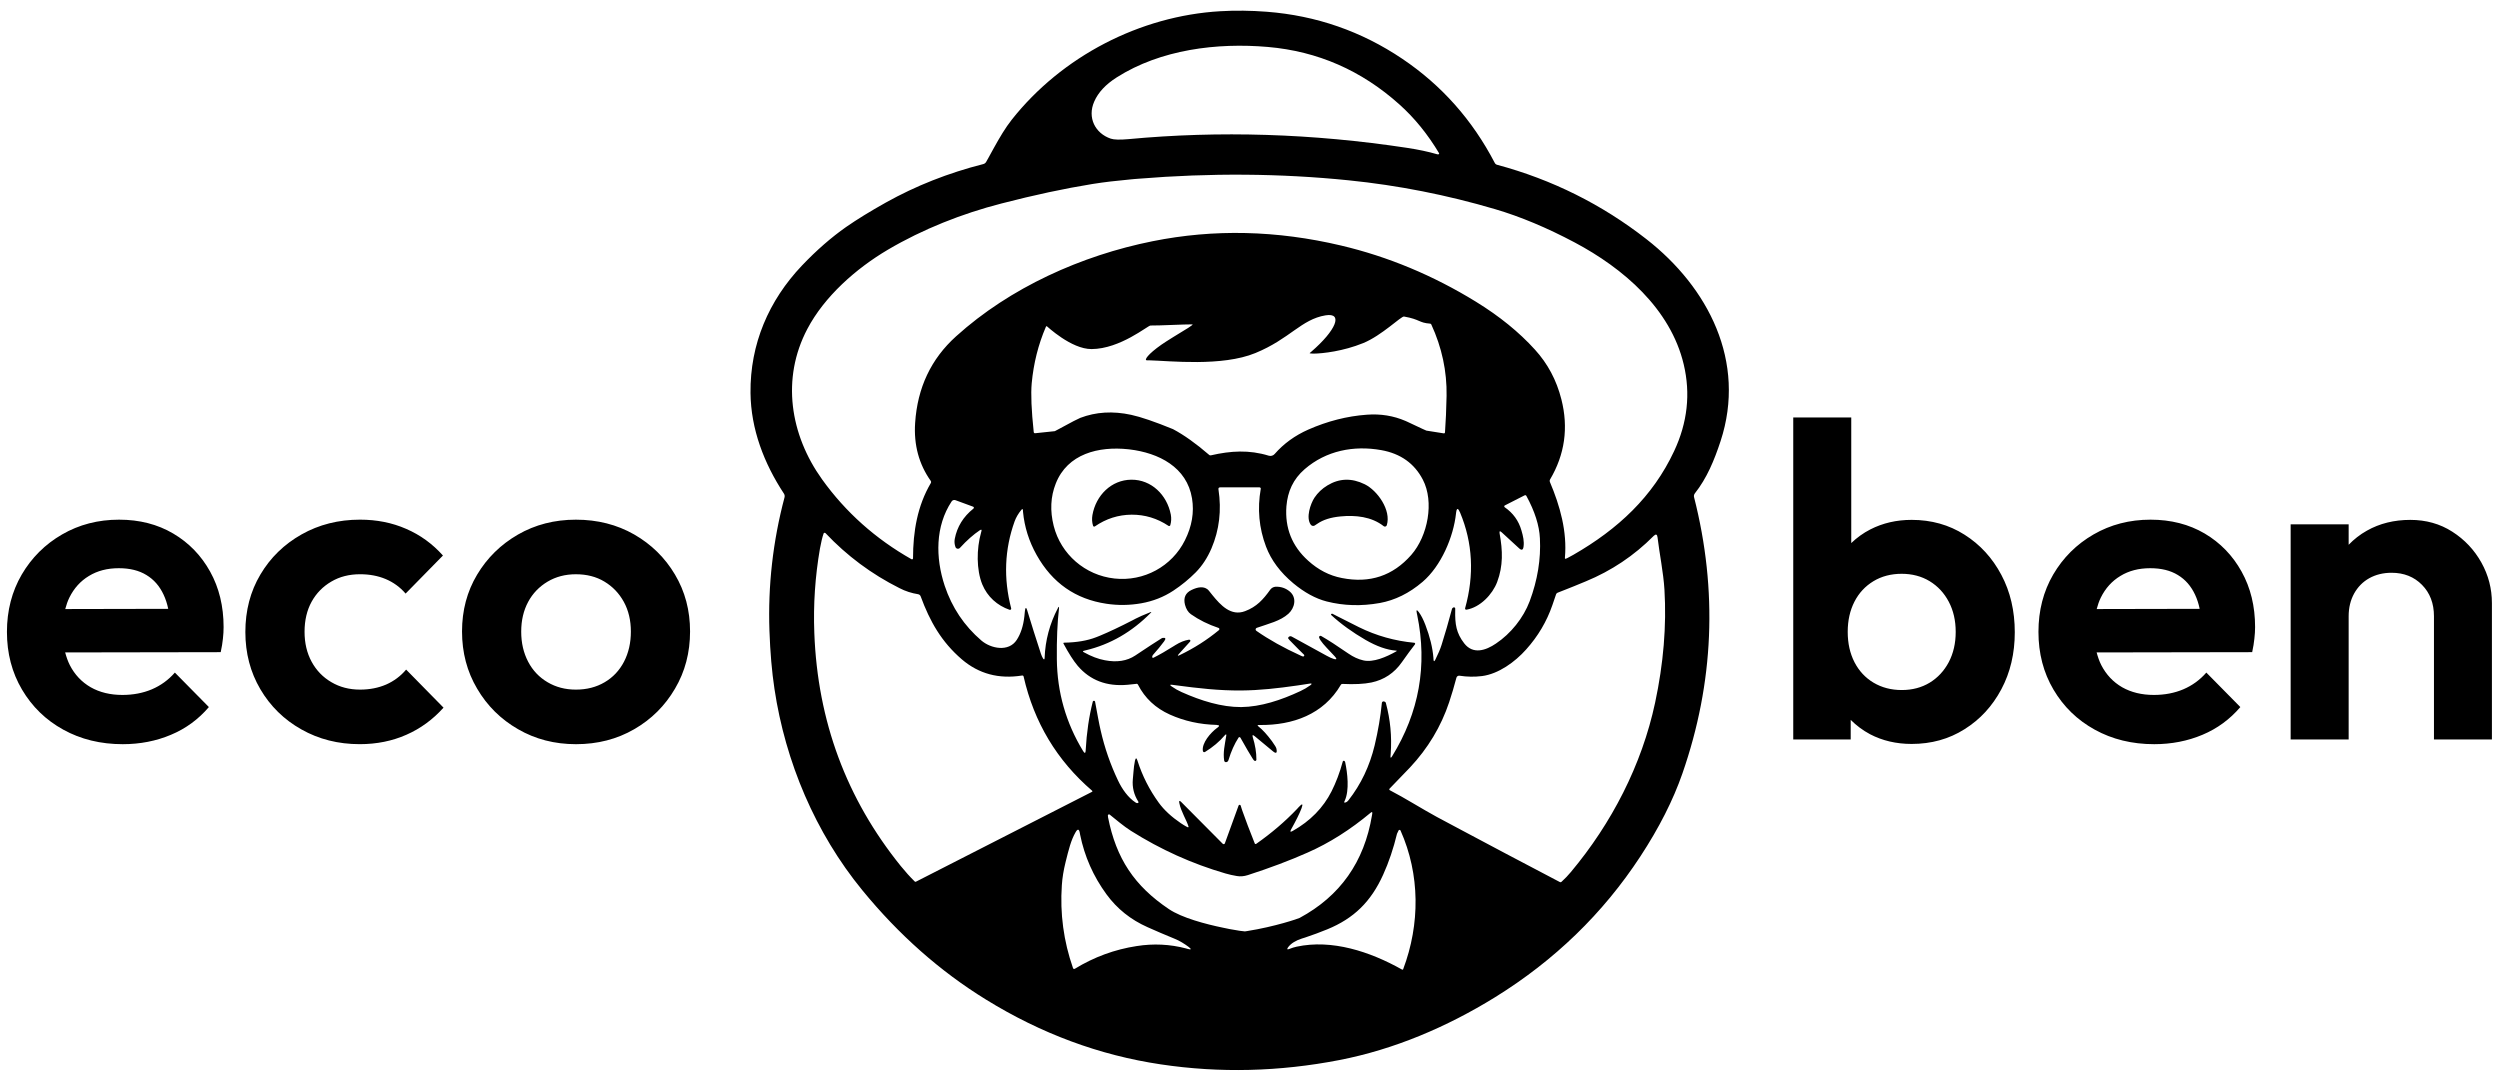 <?xml version="1.0" encoding="utf-8"?>
<!-- Generator: Adobe Illustrator 14.0.0, SVG Export Plug-In . SVG Version: 6.00 Build 43363)  -->
<!DOCTYPE svg PUBLIC "-//W3C//DTD SVG 1.1//EN" "http://www.w3.org/Graphics/SVG/1.1/DTD/svg11.dtd">
<svg version="1.1" id="Layer_1" xmlns="http://www.w3.org/2000/svg" xmlns:xlink="http://www.w3.org/1999/xlink" x="0px" y="0px"
	 width="231px" height="99.833px" viewBox="0 0 231 99.833" enable-background="new 0 0 231 99.833" xml:space="preserve">
<g id="logo_3_">
	<path d="M103.191,7.147c-1.019,0.646-1.72,1.393-2.085,2.239c-0.654,1.488,0.09,2.937,1.526,3.425
		c0.298,0.102,0.843,0.117,1.64,0.045c8.413-0.787,16.987-0.52,25.736,0.805c1.043,0.159,1.972,0.354,2.787,0.593
		c0.076,0.019,0.118,0.019,0.143-0.005c0.028-0.035,0.047-0.063,0.047-0.068c-1.057-1.771-2.284-3.285-3.688-4.538
		c-3.498-3.136-7.545-4.905-12.143-5.304C112.448,3.93,107.249,4.571,103.191,7.147 M122.477,29.138
		c-2.241,0.37-3.289,2.173-6.479,3.483c-3.086,1.273-7.93,0.721-9.84,0.671h-0.189c-0.279-0.005,0.09-0.563,1.355-1.45
		c0.261-0.18,0.569-0.375,0.886-0.574l0.232-0.145l1.085-0.666l0.256-0.156c0.313-0.203,0.483-0.329,0.389-0.329
		c-0.739-0.009-2.996,0.116-3.868,0.106c-0.237-0.004-2.796,2.162-5.441,2.176c-1.886,0.014-4.133-2.125-4.147-2.121
		c-0.033,0.01-0.062,0.033-0.076,0.066c-0.707,1.643-1.138,3.379-1.309,5.209c-0.09,0.995-0.028,2.496,0.185,4.505
		c0.009,0.085,0.057,0.126,0.142,0.116l1.801-0.189l0.009-0.005l0.043-0.019c0.062-0.036,0.185-0.098,0.341-0.181l0.948-0.509
		l0.417-0.223c0.266-0.139,0.488-0.244,0.602-0.292c1.441-0.55,3.009-0.647,4.697-0.282c0.896,0.194,2.189,0.635,3.872,1.324
		c1.015,0.539,2.124,1.33,3.327,2.368c0.047,0.05,0.114,0.063,0.18,0.05c1.82-0.418,3.522-0.523,5.333,0.033
		c0.198,0.064,0.422,0,0.554-0.159c0.835-0.952,1.868-1.704,3.109-2.253c1.772-0.78,3.578-1.242,5.398-1.373
		c1.284-0.097,2.47,0.098,3.569,0.571l0.156,0.069l1.436,0.675c0.194,0.093,0.327,0.149,0.347,0.154l1.597,0.253
		c0.076,0.01,0.114-0.019,0.124-0.097c0.07-0.99,0.123-2.111,0.146-3.367c0.038-2.269-0.432-4.472-1.412-6.598
		c-0.02-0.048-0.062-0.071-0.109-0.075c-1.066-0.079-0.9-0.389-2.412-0.657c-0.266-0.042-2.058,1.757-3.773,2.455
		c-1.848,0.754-3.749,0.962-4.55,0.972h-0.066c-0.231-0.005-0.355-0.023-0.322-0.055l0.143-0.121
		C123.443,30.532,124.149,28.861,122.477,29.138 M104.542,44.324c1.849-0.009,3.285,1.403,3.64,3.218
		c0.062,0.334,0.047,0.666-0.047,0.986c-0.009,0.033-0.038,0.062-0.071,0.071c-0.029,0.017-0.066,0.012-0.095-0.01
		c-1.047-0.698-2.18-1.038-3.408-1.033c-1.228,0.01-2.36,0.37-3.394,1.083c-0.028,0.02-0.066,0.023-0.104,0.014
		c-0.033-0.014-0.057-0.042-0.066-0.078c-0.1-0.314-0.114-0.645-0.057-0.985C101.263,45.77,102.685,44.338,104.542,44.324
		 M126.103,44.746c1.176,0.583,2.46,2.394,2.038,3.782c-0.019,0.057-0.062,0.102-0.118,0.121c-0.058,0.019-0.119,0.01-0.166-0.029
		c-1.138-0.893-2.616-1.035-3.996-0.902c-0.886,0.083-1.602,0.306-2.133,0.674l-0.07,0.045c-0.071,0.057-0.133,0.097-0.189,0.125
		c-0.119,0.068-0.271,0.033-0.352-0.078c-0.474-0.649-0.023-1.941,0.337-2.493c0.304-0.457,0.706-0.841,1.199-1.138
		C123.747,44.189,124.894,44.153,126.103,44.746 M105.201,16.514l-0.375,0.029l-0.37,0.035c-1.322,0.121-2.46,0.256-3.408,0.407
		l-0.124,0.019c-2.55,0.413-5.346,1.01-8.384,1.797c-3.635,0.932-7.285,2.377-10.498,4.271c-2.958,1.746-5.873,4.329-7.446,7.327
		c-2.413,4.578-1.597,9.766,1.365,13.896c2.185,3.043,4.943,5.498,8.261,7.377c0.028,0.02,0.062,0.015,0.095,0
		c0.028-0.019,0.047-0.047,0.047-0.085c0-2.472,0.403-4.851,1.649-6.962c0.033-0.063,0.033-0.121-0.009-0.186
		c-1.095-1.543-1.579-3.33-1.446-5.363c0.213-3.251,1.469-5.914,3.782-7.998c5-4.519,11.607-7.474,18.157-8.789
		c5.664-1.14,11.47-1.01,17.418,0.398c4.351,1.028,8.507,2.761,12.455,5.188c2.171,1.336,3.986,2.806,5.455,4.426
		c1.186,1.302,2.001,2.83,2.446,4.594c0.668,2.625,0.322,5.1-1.053,7.42c-0.033,0.059-0.038,0.135-0.014,0.203
		c0.952,2.242,1.606,4.598,1.394,7.013c-0.01,0.095,0.028,0.123,0.113,0.085l0.057-0.028l0.066-0.028
		c0.133-0.066,0.313-0.161,0.55-0.299c4.119-2.369,7.337-5.367,9.304-9.576c1.237-2.635,1.531-5.309,0.887-8.018
		c-1.223-5.154-5.598-8.887-10.076-11.266c-2.569-1.363-5.02-2.387-7.337-3.071c-4.47-1.319-8.986-2.208-13.541-2.669
		C118.301,16.019,111.827,15.971,105.201,16.514 M97.551,44.684c-0.479,1.213-0.54,2.514-0.189,3.91
		c0.664,2.623,2.905,4.566,5.616,4.86c2.711,0.299,5.313-1.118,6.512-3.536c0.645-1.289,0.863-2.576,0.654-3.862
		c-0.469-2.892-3.076-4.211-5.792-4.533l-0.09-0.01C101.514,41.217,98.632,41.926,97.551,44.684 M120.553,43.35
		c-1.071,0.926-1.573,2.066-1.688,3.429c-0.151,2.001,0.512,3.681,2.005,5.026c0.934,0.849,1.972,1.384,3.114,1.603
		c2.583,0.512,4.716-0.199,6.417-2.133c1.54-1.759,2.133-4.913,1.071-6.951c-0.782-1.505-2.062-2.412-3.839-2.732
		C125.084,41.137,122.538,41.637,120.553,43.35 M121.036,63.162l-0.583,0.09l-0.598,0.09c-1.777,0.256-3.436,0.445-5.185,0.46
		c-2.038,0.014-3.943-0.204-6.072-0.488l-0.284-0.038c-0.223-0.028-0.242,0.02-0.052,0.152c0.289,0.203,0.597,0.379,0.919,0.521
		c1.806,0.806,3.692,1.394,5.503,1.385c1.806-0.02,3.678-0.636,5.479-1.479c0.308-0.142,0.616-0.322,0.905-0.53l0.047-0.038
		C121.244,63.185,121.216,63.142,121.036,63.162 M119.188,54.668c0.668,0.578,0.437,1.521-0.138,2.042
		c-0.749,0.674-1.819,0.915-2.929,1.304c-0.052,0.019-0.095,0.066-0.104,0.128c-0.004,0.057,0.024,0.118,0.071,0.147
		c1.151,0.806,2.521,1.573,4.104,2.294l0.071,0.032c0.08,0.033,0.133,0.053,0.161,0.043c0.038,0,0.075-0.028,0.085-0.066
		c0.015-0.038,0.005-0.085-0.023-0.104l-0.251-0.246l-0.261-0.256c-0.294-0.304-0.574-0.578-0.82-0.839
		c-0.1-0.109-0.146-0.18-0.133-0.209c0.02-0.062,0.071-0.108,0.133-0.137c0.062-0.024,0.138-0.02,0.194,0.014l3.223,1.769
		c0.271,0.151,0.483,0.246,0.645,0.293l0.058,0.02c0.236,0.062,0.265-0.02,0.075-0.228l-0.133-0.143l-0.241-0.256
		c-0.545-0.578-0.986-1.033-1.09-1.365c-0.015-0.047,0.004-0.099,0.047-0.132c0.038-0.029,0.095-0.033,0.138-0.01
		c0.63,0.36,1.469,0.9,2.512,1.621c0.465,0.322,0.925,0.53,1.384,0.635c0.92,0.218,2.133-0.313,3.048-0.829
		c0.062-0.033,0.066-0.062,0-0.071h-0.019c-0.854-0.066-1.792-0.398-2.825-0.995c-1.189-0.692-2.251-1.45-3.166-2.294
		c-0.023-0.02-0.023-0.053-0.01-0.076c0.02-0.023,0.033-0.038,0.048-0.038c0.033-0.01,0.052-0.014,0.062-0.01l0.568,0.29
		c0.654,0.336,1.289,0.658,1.896,0.957c1.606,0.791,3.308,1.271,5.109,1.44c0.033,0,0.062,0.024,0.075,0.053
		c0.015,0.038,0.01,0.066-0.014,0.1c-0.327,0.417-0.726,0.962-1.204,1.64c-0.701,1.005-1.645,1.63-2.811,1.877
		c-0.692,0.142-1.578,0.185-2.673,0.133c-0.066-0.005-0.124,0.023-0.161,0.09c-1.598,2.729-4.441,3.734-7.475,3.706h-0.1
		c-0.133,0-0.146,0.038-0.043,0.123c0.385,0.304,0.801,0.759,1.252,1.365l0.07,0.104c0.204,0.279,0.318,0.474,0.347,0.588
		c0.09,0.417-0.02,0.502-0.337,0.236l-1.658-1.374c-0.194-0.161-0.252-0.133-0.186,0.095c0.223,0.721,0.337,1.407,0.332,2.066
		c0,0.038-0.019,0.081-0.052,0.1c-0.043,0.023-0.086,0.023-0.119,0.005c-0.037-0.02-0.07-0.053-0.108-0.104l-0.053-0.08
		l-0.042-0.063c-0.219-0.341-0.583-0.967-1.1-1.886c-0.02-0.028-0.053-0.057-0.091-0.057c-0.037,0-0.07,0.019-0.09,0.057
		c-0.369,0.568-0.678,1.251-0.924,2.066c-0.033,0.113-0.109,0.18-0.208,0.189c-0.09,0.019-0.175-0.047-0.189-0.138
		c-0.119-0.749,0.052-1.44,0.189-2.289c0.024-0.151-0.009-0.18-0.109-0.076l-0.019,0.02c-0.493,0.583-1.109,1.1-1.834,1.545
		c-0.038,0.023-0.081,0.023-0.119,0.01c-0.038-0.02-0.066-0.053-0.076-0.095c-0.128-0.735,0.725-1.706,1.298-2.128l0.038-0.024
		c0.223-0.161,0.208-0.246-0.047-0.256l-0.028-0.009c-1.541-0.038-2.977-0.355-4.309-0.953c-1.332-0.598-2.313-1.521-2.943-2.754
		c-0.033-0.066-0.085-0.095-0.147-0.09l-0.057,0.01l-0.142,0.014c-0.138,0.02-0.346,0.038-0.626,0.066
		c-1.929,0.171-3.459-0.412-4.606-1.754c-0.389-0.464-0.825-1.142-1.304-2.037c-0.038-0.066-0.014-0.1,0.062-0.1
		c1.152-0.02,2.128-0.186,2.934-0.498l0.194-0.076l0.199-0.08c0.81-0.337,1.806-0.806,2.981-1.412l0.299-0.157
		c0.308-0.161,0.725-0.341,1.251-0.55l0.104-0.047c0.09-0.033,0.109-0.023,0.052,0.038l-0.014,0.019
		c-1.744,1.772-3.749,2.929-6.019,3.47l-0.147,0.038c-0.138,0.028-0.142,0.075-0.019,0.142c0.678,0.379,1.327,0.626,1.943,0.739
		c1.109,0.214,2.042,0.066,2.801-0.436l0.801-0.531l0.673-0.445c0.261-0.171,0.493-0.313,0.688-0.44l0.27-0.171
		c0.047-0.023,0.071-0.038,0.076-0.038c0.299-0.052,0.355,0.048,0.166,0.309c-0.298,0.407-0.645,0.824-1.028,1.251
		c-0.038,0.033-0.062,0.095-0.081,0.189c-0.005,0.028,0.009,0.057,0.033,0.071c0.023,0.019,0.057,0.023,0.085,0.01
		c0.56-0.28,1.19-0.641,1.877-1.076l0.152-0.095c0.426-0.266,0.848-0.437,1.265-0.503c0.043,0,0.085,0.02,0.114,0.058
		c0.019,0.037,0.01,0.085-0.023,0.123l-1.038,1.146c-0.147,0.166-0.119,0.199,0.076,0.104c1.323-0.635,2.531-1.403,3.631-2.313
		c0.033-0.033,0.047-0.071,0.038-0.114c-0.004-0.047-0.033-0.076-0.071-0.085c-0.958-0.322-1.806-0.739-2.56-1.271
		c-0.261-0.185-0.44-0.483-0.545-0.872c-0.161-0.645,0.042-1.1,0.611-1.37c0.517-0.251,1.189-0.422,1.597,0.071L112.036,55
		c0.744,0.915,1.706,1.967,3.009,1.47c1.063-0.398,1.674-1.071,2.327-1.986c0.114-0.156,0.289-0.251,0.475-0.27
		C118.358,54.194,118.799,54.341,119.188,54.668 M116.382,45.032h-3.64c-0.119,0-0.175,0.064-0.156,0.186
		c0.293,1.927,0.081,3.746-0.645,5.45c-0.375,0.872-0.858,1.611-1.451,2.214c-0.621,0.625-1.313,1.194-2.081,1.701
		c-0.881,0.578-1.863,0.967-2.958,1.161c-1.076,0.189-2.147,0.204-3.218,0.043c-2.858-0.427-5-1.925-6.45-4.508
		c-0.707-1.263-1.124-2.593-1.256-3.983l-0.009-0.151c-0.009-0.126-0.052-0.14-0.138-0.043c-0.289,0.349-0.498,0.709-0.63,1.071
		c-0.929,2.588-1.038,5.264-0.317,8.041c0.01,0.038-0.005,0.08-0.033,0.108c-0.033,0.028-0.076,0.038-0.114,0.024
		c-1.142-0.394-2.052-1.209-2.526-2.352c-0.545-1.346-0.536-3.284-0.109-4.789l0.028-0.106c0.048-0.163,0.005-0.199-0.142-0.106
		c-0.583,0.389-1.204,0.934-1.839,1.63c-0.057,0.064-0.142,0.093-0.228,0.078c-0.081-0.014-0.156-0.07-0.185-0.153
		c-0.09-0.249-0.114-0.496-0.066-0.754c0.213-1.121,0.792-2.053,1.72-2.794c0.038-0.026,0.052-0.063,0.047-0.103
		c-0.009-0.04-0.033-0.072-0.076-0.082l-1.625-0.598c-0.133-0.05-0.285,0-0.36,0.121c-1.502,2.281-1.502,5.173-0.635,7.789
		c0.673,2.01,1.801,3.697,3.389,5.058c0.877,0.749,2.521,1.085,3.266-0.057c0.375-0.574,0.607-1.294,0.707-2.181l0.023-0.237
		l0.019-0.194c0.005-0.037,0.009-0.075,0.014-0.104l0.01-0.063l0.009-0.052c0.042-0.18,0.104-0.161,0.175,0.066l0.01,0.028
		c0.393,1.299,0.815,2.636,1.265,4.01c0.062,0.176,0.119,0.313,0.18,0.407l0.028,0.048c0.081,0.113,0.128,0.09,0.138-0.066v-0.023
		c0.062-1.611,0.469-3.133,1.218-4.564l0.024-0.052c0.066-0.119,0.1-0.1,0.085,0.052v0.028c-0.152,1.294-0.218,2.854-0.199,4.683
		c0.033,3.053,0.839,5.877,2.427,8.484c0.137,0.228,0.218,0.218,0.237-0.028v-0.038c0.09-1.64,0.308-3.138,0.659-4.508
		c0.01-0.023,0.029-0.052,0.057-0.062c0.023,0,0.042-0.01,0.057-0.01c0.047,0,0.085,0.033,0.095,0.081l0.138,0.744l0.133,0.721
		c0.104,0.54,0.18,0.934,0.242,1.175c0.37,1.636,0.91,3.181,1.606,4.641c0.375,0.796,0.934,1.592,1.63,2.042
		c0.076,0.048,0.133,0.066,0.19,0.048c0.076-0.019,0.095-0.066,0.052-0.143c-0.398-0.625-0.569-1.313-0.502-2.047l0.062-0.711
		c0.028-0.351,0.062-0.664,0.133-1l0.014-0.058c0.066-0.231,0.132-0.223,0.213,0.02l0.01,0.028c0.445,1.394,1.1,2.688,1.967,3.882
		c0.498,0.683,1.18,1.308,2.047,1.896l0.128,0.081l0.109,0.071c0.166,0.104,0.298,0.175,0.393,0.218
		c0.019,0.009,0.043,0.009,0.052-0.01c0.019-0.01,0.024-0.033,0.019-0.052c-0.166-0.574-0.706-1.408-0.849-2.166l-0.009-0.053
		c-0.028-0.185,0.033-0.203,0.171-0.066l3.848,3.873c0.033,0.028,0.076,0.042,0.114,0.033c0.043-0.01,0.071-0.038,0.085-0.081
		l1.266-3.488c0.015-0.043,0.052-0.066,0.095-0.066s0.081,0.028,0.095,0.066l0.09,0.284l0.066,0.199
		c0.285,0.811,0.664,1.815,1.147,3.023c0.01,0.024,0.028,0.043,0.057,0.053c0.023,0.005,0.053,0,0.076-0.015
		c1.431-1.005,2.691-2.085,3.777-3.228l0.151-0.166c0.332-0.36,0.417-0.331,0.271,0.076l-0.029,0.076
		c-0.17,0.45-0.483,1.08-0.938,1.896l-0.029,0.057c-0.09,0.181-0.033,0.209,0.171,0.095c1.626-0.919,2.82-2.142,3.588-3.659
		c0.407-0.81,0.759-1.725,1.038-2.758c0.01-0.028,0.028-0.048,0.047-0.057c0.029-0.015,0.058-0.015,0.081-0.005
		c0.048,0.019,0.081,0.062,0.095,0.128c0.209,0.985,0.403,2.588-0.038,3.55l-0.033,0.071c-0.047,0.095-0.019,0.128,0.076,0.104
		c0.113-0.028,0.208-0.095,0.294-0.203c1.161-1.479,1.962-3.171,2.422-5.076c0.327-1.375,0.545-2.683,0.668-3.925
		c0.005-0.066,0.053-0.123,0.119-0.137c0.033-0.005,0.066-0.005,0.113,0.009c0.071,0.02,0.123,0.071,0.138,0.138
		c0.412,1.526,0.563,3.095,0.445,4.702l-0.015,0.185c-0.019,0.203,0.029,0.218,0.138,0.047c2.508-4.062,3.285-8.412,2.327-13.066
		l-0.033-0.152c-0.071-0.336-0.014-0.374,0.181-0.118l0.019,0.028c0.204,0.28,0.398,0.659,0.588,1.152
		c0.422,1.099,0.668,2.113,0.744,3.052l0.005,0.123c0.014,0.219,0.07,0.237,0.17,0.043c0.261-0.526,0.46-0.986,0.583-1.384
		c0.313-0.986,0.631-2.091,0.958-3.313c0.014-0.057,0.062-0.104,0.142-0.137c0.033-0.015,0.076-0.01,0.104,0.014
		c0.033,0.02,0.057,0.057,0.052,0.095v0.189c-0.028,1.242,0.096,2.076,0.83,3.024c0.815,1.052,1.99,0.663,2.934,0.019
		c1.37-0.915,2.531-2.36,3.114-3.905c0.729-1.953,1.047-3.892,0.947-5.818c-0.057-1.189-0.474-2.495-1.246-3.912
		c-0.043-0.078-0.1-0.092-0.181-0.053l-1.819,0.928c-0.028,0.014-0.048,0.042-0.048,0.075c-0.005,0.036,0.01,0.069,0.038,0.088
		c0.772,0.53,1.294,1.249,1.55,2.147c0.161,0.547,0.261,1.01,0.194,1.502c-0.043,0.311-0.18,0.36-0.407,0.151l-1.603-1.472
		c-0.17-0.158-0.236-0.13-0.203,0.084l0.004,0.027c0.285,1.564,0.332,2.981-0.228,4.47c-0.436,1.156-1.578,2.347-2.839,2.56
		c-0.033,0.01-0.075-0.005-0.1-0.033c-0.023-0.023-0.033-0.062-0.023-0.1c0.858-3.09,0.706-6.036-0.46-8.832
		c-0.189-0.445-0.313-0.455-0.369-0.02l-0.01,0.078c-0.232,2.19-1.384,4.878-3.09,6.333c-1.237,1.057-2.555,1.701-3.958,1.957
		c-1.701,0.304-3.332,0.256-4.9-0.143c-1.033-0.265-2.062-0.829-3.095-1.687c-1.194-1-2.038-2.124-2.513-3.38
		c-0.648-1.714-0.814-3.493-0.487-5.341c0.005-0.036,0-0.069-0.024-0.093C116.448,45.047,116.41,45.032,116.382,45.032
		 M76.19,49.227l-0.014,0.005c-0.038,0.009-0.066,0.033-0.076,0.065c-0.124,0.365-0.232,0.825-0.336,1.39
		c-0.446,2.583-0.621,5.176-0.521,7.792c0.303,8.151,2.967,15.327,7.991,21.546c0.422,0.521,0.853,1,1.285,1.422
		c0.028,0.038,0.076,0.038,0.118,0.019l16.271-8.304c0.014-0.009,0.028-0.023,0.028-0.042c0.004-0.02-0.005-0.038-0.019-0.053
		c-3.256-2.796-5.37-6.313-6.337-10.56c-0.014-0.062-0.071-0.1-0.133-0.09c-2.156,0.346-4.01-0.156-5.574-1.493
		c-1.886-1.621-2.953-3.508-3.801-5.815c-0.038-0.109-0.128-0.185-0.242-0.204c-0.587-0.095-1.166-0.274-1.72-0.563
		c-2.583-1.294-4.858-2.991-6.834-5.081c-0.019-0.02-0.038-0.028-0.062-0.033H76.19z M152.819,49.502l-0.023,0.021
		c-1.815,1.827-3.9,3.216-6.261,4.192l-1.081,0.445l-0.606,0.242c-0.374,0.151-0.683,0.274-0.934,0.369
		c-0.066,0.028-0.109,0.076-0.133,0.143l-0.341,1c-0.521,1.512-1.332,2.882-2.427,4.1c-1.029,1.156-2.55,2.256-4.071,2.455
		c-0.702,0.086-1.394,0.076-2.081-0.033c-0.133-0.019-0.256,0.062-0.289,0.189c-0.204,0.777-0.427,1.531-0.673,2.271
		c-0.749,2.237-1.953,4.247-3.621,6.024l-0.749,0.777c-0.299,0.317-0.678,0.706-1.128,1.17c-0.028,0.024-0.038,0.053-0.028,0.086
		c0,0.028,0.023,0.057,0.052,0.066c1.36,0.701,3.015,1.749,4.337,2.464l2.223,1.186c2.446,1.308,5.488,2.915,9.129,4.824
		c0.066,0.038,0.123,0.029,0.175-0.019c0.317-0.289,0.603-0.588,0.858-0.896c3.758-4.488,6.555-9.882,7.787-15.655
		c0.772-3.621,1.062-7.1,0.862-10.437c-0.095-1.583-0.469-3.374-0.64-4.839C153.123,49.372,153.009,49.325,152.819,49.502
		 M126.643,75.1c-1.867,1.56-3.806,2.792-5.82,3.678c-1.63,0.726-3.469,1.418-5.521,2.081c-0.355,0.114-0.697,0.143-1.024,0.085
		c-0.351-0.057-0.702-0.137-1.047-0.236c-3.081-0.896-5.991-2.209-8.73-3.938c-0.673-0.427-1.394-1.043-1.967-1.503
		c-0.028-0.019-0.071-0.028-0.104-0.01c-0.028,0.01-0.052,0.038-0.062,0.076c-0.005,0.043,0,0.104,0.014,0.181
		c0.754,3.819,2.437,6.346,5.626,8.488c1.199,0.806,3.394,1.389,5.015,1.721l0.279,0.057l0.294,0.062
		c0.764,0.146,1.313,0.218,1.422,0.218h0.02l0.189-0.028c2.606-0.412,4.749-1.156,4.862-1.218c3.739-2.015,5.972-5.176,6.683-9.484
		l0.024-0.142C126.823,75.02,126.771,74.992,126.643,75.1 M99.39,76.887c-0.44,0.759-0.64,1.611-0.934,2.787
		c-0.18,0.734-0.298,1.44-0.341,2.113c-0.18,2.616,0.161,5.176,1.029,7.659c0.009,0.043,0.038,0.066,0.071,0.081
		c0.038,0.01,0.076,0.005,0.104-0.015c1.787-1.09,3.688-1.786,5.707-2.095c1.564-0.246,3.081-0.171,4.559,0.218l0.147,0.043
		c0.355,0.1,0.384,0.033,0.095-0.185c-0.374-0.284-0.858-0.583-1.308-0.759c-0.881-0.36-1.711-0.716-2.483-1.062
		c-1.559-0.691-2.825-1.706-3.801-3.043c-1.218-1.668-2.028-3.507-2.431-5.502l-0.033-0.181
		C99.703,76.593,99.575,76.57,99.39,76.887 M129.316,76.678c-0.038,0-0.076,0.02-0.091,0.063l-0.142,0.298
		c-0.327,1.355-0.754,2.626-1.284,3.792c-1.124,2.483-2.697,4.028-5.157,5.038c-0.654,0.271-1.337,0.517-2.052,0.759l-0.304,0.095
		c-0.521,0.166-1.015,0.44-1.284,0.829c-0.104,0.161-0.071,0.209,0.113,0.138c0.256-0.1,0.488-0.176,0.697-0.218
		c3.251-0.697,6.754,0.44,9.739,2.118c0.02,0.01,0.048,0.01,0.066,0c0.02-0.01,0.033-0.019,0.038-0.043
		c1.564-4.146,1.564-8.749-0.246-12.806C129.396,76.708,129.358,76.678,129.316,76.678 M117.055,1.086
		c4.564,0.354,8.744,1.805,12.522,4.35c3.625,2.44,6.469,5.643,8.535,9.609c0.043,0.09,0.124,0.158,0.223,0.182
		c5.076,1.365,9.679,3.657,13.802,6.877c5.702,4.451,9.252,11.305,6.845,18.653c-0.583,1.771-1.266,3.427-2.38,4.835
		c-0.075,0.097-0.104,0.227-0.071,0.348c2.195,8.619,1.84,17.136-1.075,25.525c-0.858,2.469-2.152,5.023-3.892,7.678
		c-3.455,5.271-7.929,9.603-13.427,13.006c-4.465,2.758-9.318,4.815-14.38,5.801c-5.551,1.076-11.053,1.214-16.499,0.398
		c-5.673-0.844-11.062-2.844-16.152-5.986c-4.247-2.616-8.057-5.986-11.427-10.104c-4.341-5.299-7.109-11.863-8.119-18.604
		c-0.242-1.592-0.394-3.384-0.464-5.384c-0.143-4.147,0.317-8.246,1.393-12.307c0.033-0.121,0.014-0.251-0.057-0.357
		c-1.834-2.787-3.052-5.955-3.085-9.304c-0.047-4.505,1.687-8.534,4.749-11.759c1.355-1.424,2.72-2.611,4.085-3.569
		c1.014-0.704,2.237-1.455,3.668-2.256c2.777-1.552,5.777-2.737,9.01-3.558c0.114-0.03,0.208-0.102,0.266-0.208l0.208-0.37
		l0.317-0.578l0.208-0.377c0.521-0.938,1.034-1.811,1.626-2.563c4.63-5.858,11.854-9.595,19.262-10.026
		C114.149,0.954,115.586,0.973,117.055,1.086"/>
	<g>
		<path d="M16.002,49.297c-1.45-0.853-3.114-1.279-5-1.279c-1.938,0-3.692,0.455-5.261,1.363c-1.573,0.907-2.815,2.145-3.73,3.704
			c-0.91,1.563-1.37,3.327-1.37,5.303c0,1.981,0.464,3.759,1.394,5.332c0.934,1.583,2.204,2.815,3.815,3.702
			c1.611,0.891,3.445,1.341,5.493,1.341c1.597,0,3.081-0.289,4.45-0.867c1.375-0.573,2.541-1.431,3.507-2.563l-3.142-3.186
			c-0.597,0.683-1.304,1.194-2.124,1.545c-0.82,0.347-1.73,0.521-2.721,0.521c-1.118,0-2.1-0.236-2.934-0.711
			c-0.834-0.483-1.479-1.166-1.929-2.047c-0.183-0.361-0.318-0.756-0.428-1.17l14.372-0.025c0.1-0.459,0.166-0.872,0.204-1.246
			c0.042-0.365,0.062-0.725,0.062-1.076c0-1.914-0.413-3.621-1.242-5.118C18.59,51.327,17.457,50.154,16.002,49.297z M6.029,56.276
			c0.1-0.376,0.22-0.734,0.38-1.058c0.427-0.863,1.028-1.531,1.811-2.001c0.782-0.479,1.697-0.715,2.758-0.715
			c1.014,0,1.863,0.208,2.55,0.63c0.692,0.417,1.218,1.023,1.588,1.815c0.184,0.389,0.326,0.826,0.428,1.309L6.029,56.276z
			 M35.681,63.251c-0.715,0.308-1.517,0.469-2.412,0.469c-0.991,0-1.872-0.228-2.649-0.687c-0.782-0.455-1.389-1.086-1.825-1.887
			s-0.654-1.726-0.654-2.768c0-1.062,0.218-1.991,0.654-2.782c0.436-0.787,1.042-1.403,1.82-1.858
			c0.772-0.455,1.659-0.678,2.654-0.678c0.872,0,1.659,0.147,2.37,0.445c0.706,0.299,1.327,0.744,1.839,1.342l3.451-3.517
			c-0.962-1.076-2.095-1.901-3.403-2.465c-1.298-0.569-2.716-0.849-4.256-0.849c-1.996,0-3.792,0.455-5.403,1.363
			c-1.607,0.907-2.882,2.145-3.806,3.708c-0.929,1.56-1.389,3.332-1.389,5.309c0,1.953,0.459,3.711,1.384,5.285
			c0.924,1.573,2.189,2.814,3.792,3.716c1.607,0.909,3.403,1.364,5.394,1.364c1.564,0,2.996-0.289,4.304-0.867
			c1.308-0.573,2.455-1.412,3.436-2.507l-3.455-3.517C37.013,62.479,36.396,62.934,35.681,63.251z M62.365,53.085
			c-0.924-1.56-2.19-2.797-3.773-3.704c-1.592-0.908-3.384-1.363-5.379-1.363c-1.976,0-3.763,0.46-5.355,1.377
			c-1.588,0.917-2.849,2.154-3.773,3.704c-0.929,1.55-1.394,3.304-1.394,5.247c0,1.952,0.465,3.716,1.398,5.289
			c0.924,1.578,2.189,2.83,3.782,3.744c1.588,0.92,3.375,1.384,5.351,1.384c1.995,0,3.792-0.464,5.379-1.384
			c1.588-0.914,2.844-2.166,3.768-3.744c0.929-1.573,1.393-3.337,1.393-5.289C63.763,56.403,63.298,54.649,62.365,53.085z
			 M57.658,61.142c-0.426,0.815-1.019,1.445-1.787,1.896c-0.768,0.454-1.654,0.682-2.659,0.682c-0.981,0-1.848-0.228-2.616-0.682
			c-0.768-0.451-1.37-1.081-1.796-1.896c-0.426-0.815-0.64-1.739-0.64-2.772c0-1.043,0.213-1.957,0.64-2.754
			c0.427-0.796,1.029-1.412,1.796-1.872c0.768-0.455,1.635-0.683,2.616-0.683c1.005,0,1.882,0.223,2.635,0.678
			c0.758,0.455,1.351,1.071,1.792,1.868c0.436,0.796,0.654,1.711,0.654,2.753C58.293,59.398,58.08,60.327,57.658,61.142z"/>
		<path d="M181.522,49.405c-1.436-0.912-3.066-1.369-4.887-1.369c-1.397,0-2.668,0.295-3.811,0.879
			c-0.669,0.342-1.252,0.77-1.768,1.264V38.573h-5.36v29.755h5.309v-1.812c0.52,0.518,1.11,0.965,1.791,1.328
			c1.143,0.597,2.422,0.896,3.839,0.896c1.82,0,3.451-0.45,4.887-1.36c1.441-0.9,2.573-2.133,3.403-3.692
			c0.829-1.559,1.241-3.313,1.241-5.266c0-1.976-0.412-3.744-1.241-5.303C184.096,51.554,182.964,50.317,181.522,49.405z
			 M180.067,61.18c-0.427,0.806-1.014,1.44-1.758,1.896c-0.749,0.455-1.612,0.683-2.588,0.683c-0.977,0-1.844-0.228-2.603-0.678
			c-0.758-0.45-1.346-1.085-1.763-1.891c-0.417-0.815-0.626-1.744-0.626-2.802c0-1.057,0.209-1.985,0.621-2.791s1-1.437,1.758-1.896
			c0.754-0.454,1.626-0.682,2.603-0.682c0.972,0,1.839,0.228,2.588,0.682c0.754,0.46,1.341,1.091,1.768,1.901
			c0.427,0.806,0.64,1.739,0.64,2.786C180.707,59.436,180.494,60.365,180.067,61.18z M203.713,49.297
			c-1.455-0.853-3.118-1.279-5.005-1.279c-1.938,0-3.688,0.455-5.261,1.363c-1.573,0.907-2.815,2.145-3.729,3.704
			c-0.91,1.563-1.365,3.327-1.365,5.303c0,1.981,0.459,3.759,1.389,5.332c0.934,1.583,2.204,2.815,3.815,3.702
			c1.611,0.891,3.445,1.341,5.493,1.341c1.597,0,3.08-0.289,4.455-0.867c1.369-0.573,2.535-1.431,3.502-2.563l-3.142-3.186
			c-0.598,0.683-1.304,1.194-2.124,1.545c-0.819,0.347-1.729,0.521-2.72,0.521c-1.119,0-2.1-0.236-2.935-0.711
			c-0.834-0.483-1.474-1.166-1.929-2.047c-0.183-0.361-0.318-0.756-0.428-1.17l14.372-0.025c0.1-0.459,0.165-0.872,0.203-1.246
			c0.043-0.365,0.066-0.725,0.066-1.076c0-1.914-0.412-3.621-1.246-5.118C206.296,51.327,205.163,50.154,203.713,49.297z
			 M193.735,56.276c0.1-0.376,0.22-0.734,0.38-1.058c0.427-0.863,1.029-1.531,1.811-2.001c0.782-0.479,1.697-0.715,2.759-0.715
			c1.015,0,1.862,0.208,2.55,0.63c0.692,0.417,1.218,1.023,1.588,1.815c0.184,0.389,0.325,0.826,0.428,1.309L193.735,56.276z
			 M229.278,51.976c-0.654-1.168-1.545-2.118-2.688-2.849c-1.133-0.728-2.431-1.09-3.881-1.09c-1.488,0-2.83,0.329-4.006,0.995
			c-0.64,0.357-1.197,0.797-1.687,1.305V48.45h-5.36v19.878h5.36v-11.39c0-0.786,0.17-1.483,0.502-2.09
			c0.337-0.606,0.801-1.085,1.403-1.422c0.597-0.332,1.289-0.502,2.062-0.502c1.143,0,2.081,0.374,2.811,1.118
			c0.734,0.744,1.104,1.711,1.104,2.896v11.39h5.355V55.735C230.255,54.403,229.933,53.151,229.278,51.976z"/>
	</g>
</g>
</svg>
